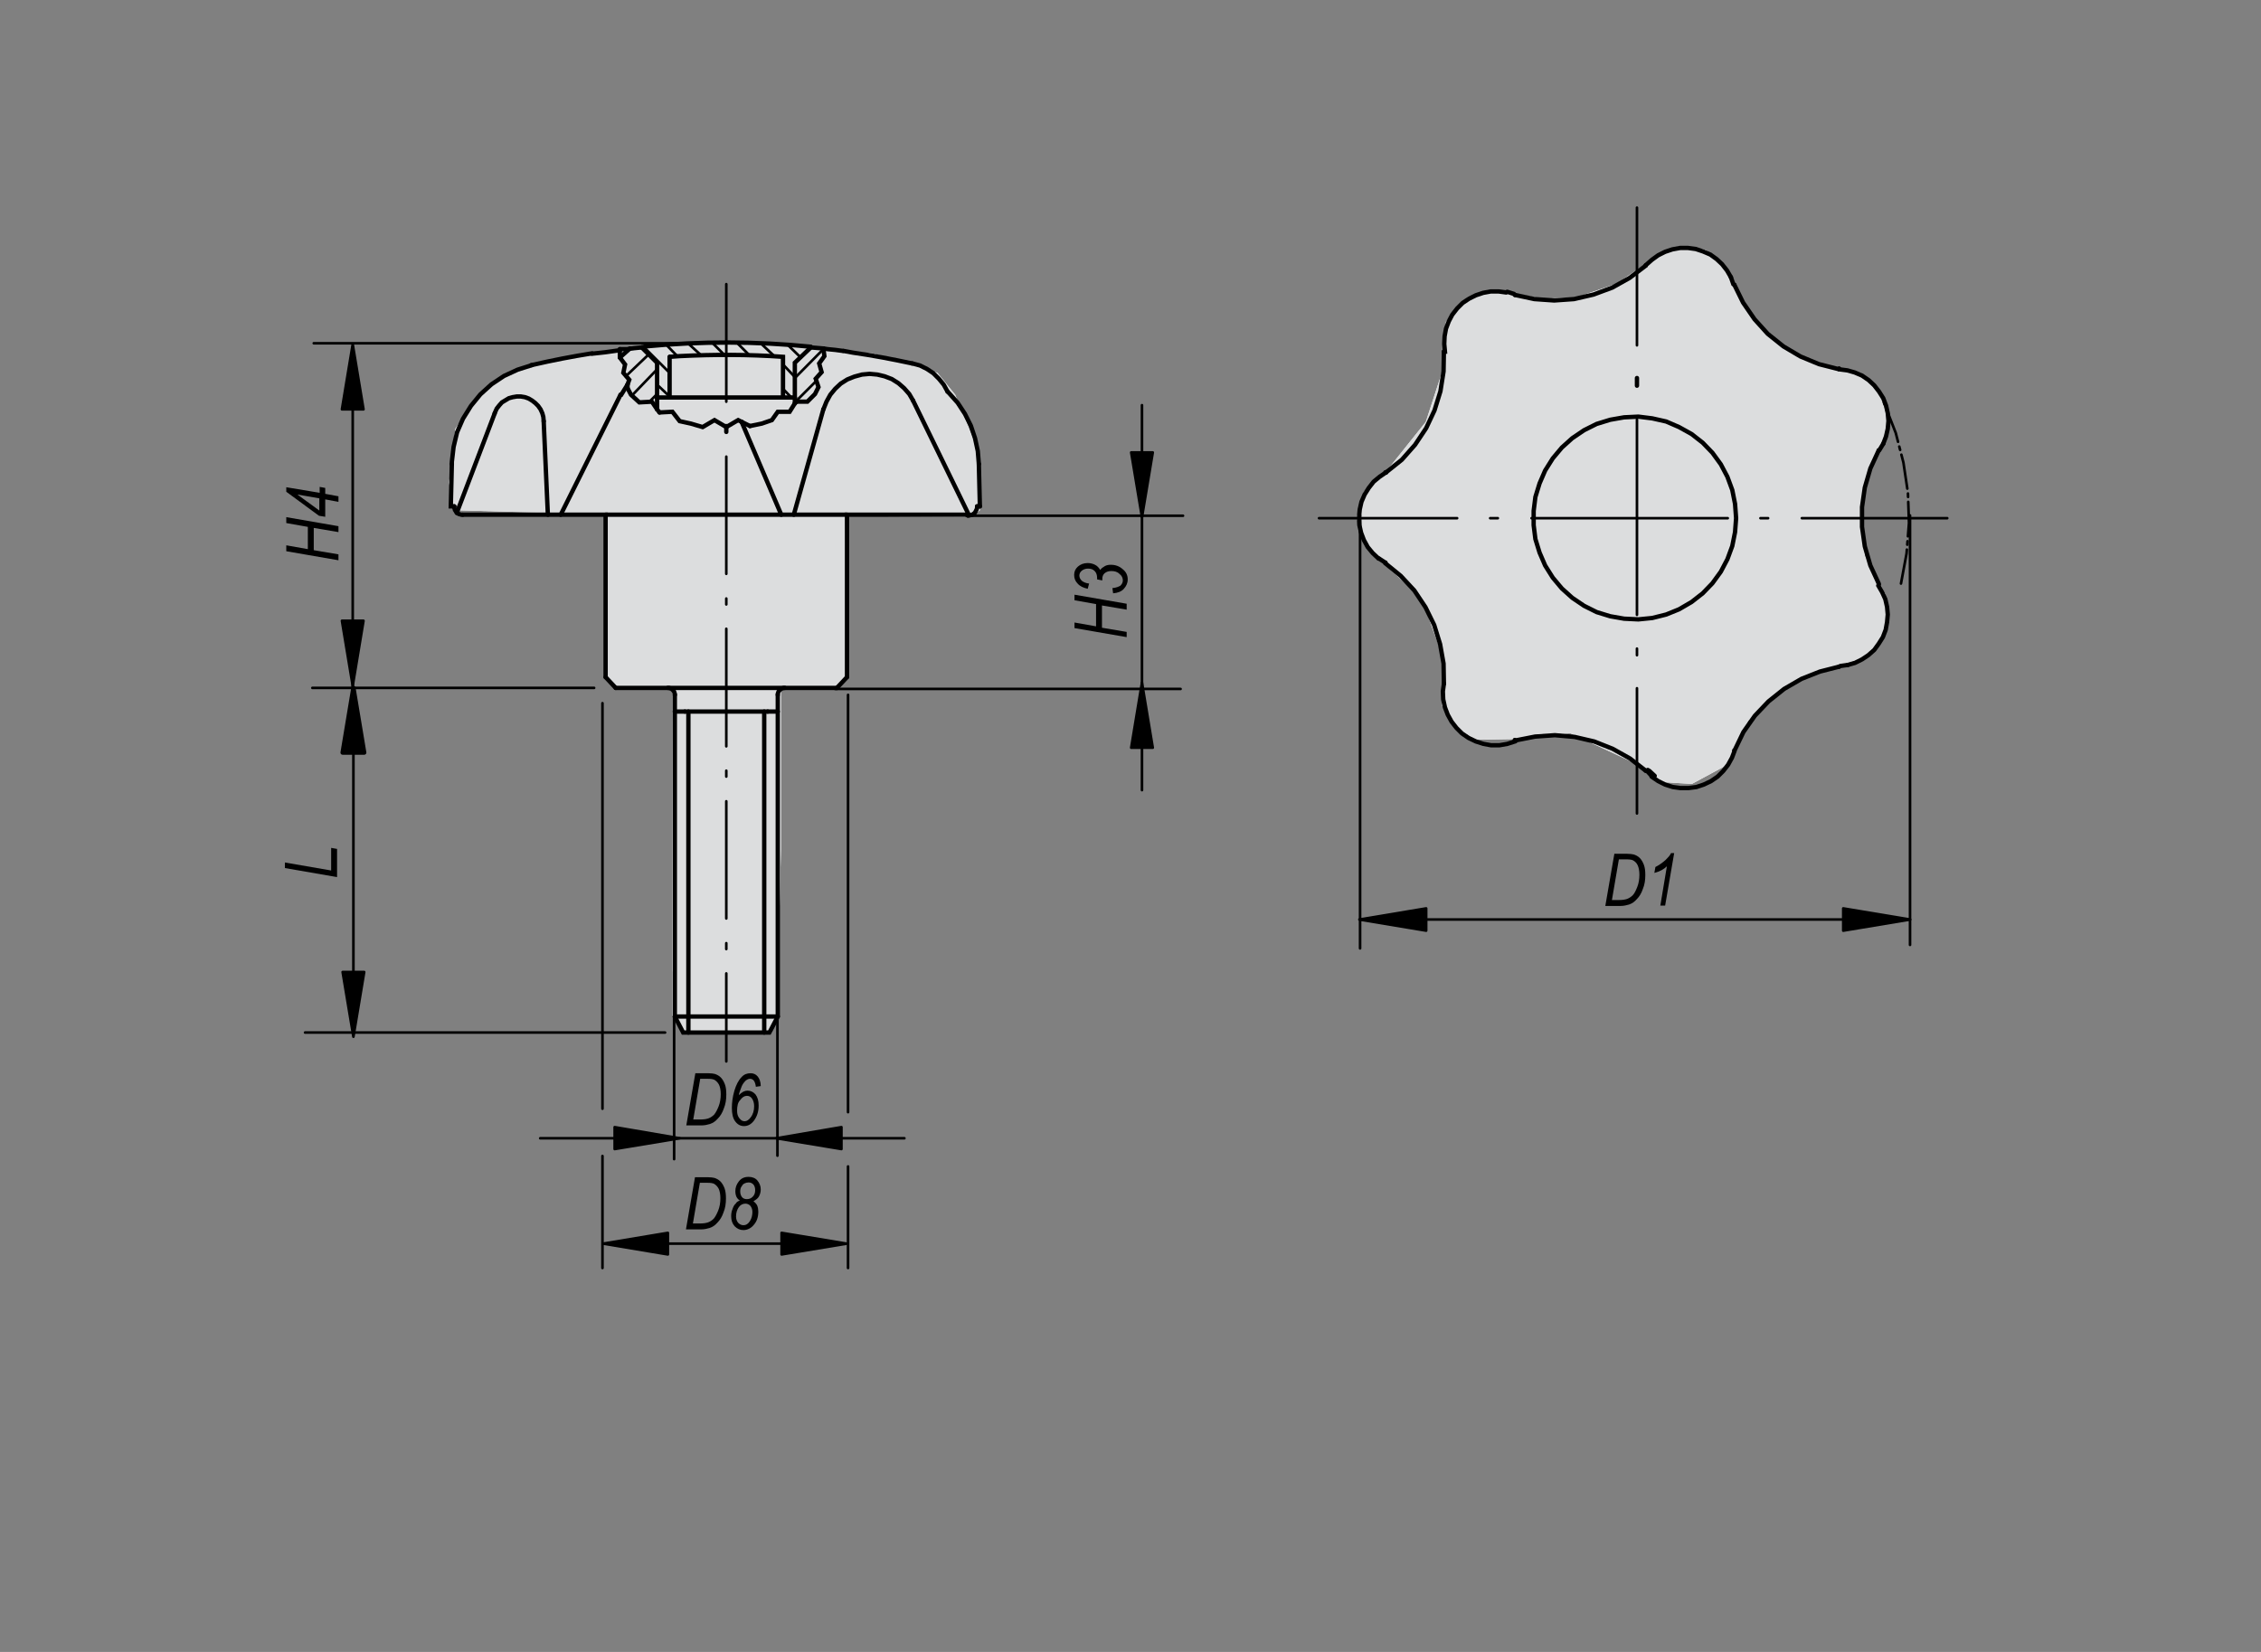 <?xml version="1.0" encoding="utf-8"?>
<!-- Generator: Adobe Illustrator 16.0.3, SVG Export Plug-In . SVG Version: 6.00 Build 0)  -->
<!DOCTYPE svg PUBLIC "-//W3C//DTD SVG 1.1//EN" "http://www.w3.org/Graphics/SVG/1.1/DTD/svg11.dtd">
<svg version="1.1" id="K0154-06212-4055X15" xmlns="http://www.w3.org/2000/svg" xmlns:xlink="http://www.w3.org/1999/xlink"
	 x="0px" y="0px" width="650px" height="475px" viewBox="0 0 650 475" enable-background="new 0 0 650 475" xml:space="preserve">
<rect x="0" y="0" width="650" height="475" fill="#808080" stroke="none"/>
<polyline fill="#FFFFFF" points="130.4,147.3 129.1,138.7 130.9,123.3 137.7,113.5 147.6,106.8 165.6,102.1 193,98.7 225.1,99.1 
	251.3,101.7 269.5,107.2 274.6,113.5 281.5,130.4 281.7,146.7 279.3,148.6 242.9,148.4 243.8,193.8 240.1,198.3 224.5,197.6 
	224.5,244.3 223.4,291.5 221.7,297.3 195.8,296.8 193.2,291.9 193.4,197.9 177.6,198.3 174.1,194.6 173.7,179.9 173.9,147.9 
	130.6,146.7 "/>
<polyline fill="#DCDDDE" points="130.4,147.3 129.1,138.7 130.9,123.3 137.7,113.5 147.6,106.8 165.6,102.1 193,98.7 225.1,99.1 
	251.3,101.7 269.5,107.2 274.6,113.5 281.5,130.4 281.7,146.7 279.3,148.6 242.9,148.4 243.8,193.8 240.1,198.3 224.5,197.6 
	224.5,244.3 223.4,291.5 221.7,297.3 195.8,296.8 193.2,291.9 193.4,197.9 177.6,198.3 174.1,194.6 173.7,179.9 173.9,147.9 
	130.6,146.7 "/>
<line fill="none" stroke="#000000" stroke-width="1.25" stroke-linecap="round" stroke-miterlimit="1.5" x1="177" y1="197.8" x2="240.6" y2="197.8"/>
<polyline fill="none" stroke="#000000" stroke-width="1.25" stroke-linecap="round" stroke-miterlimit="1.5" points="243.5,194.7 
	243.5,148 278.3,148 "/>
<polyline fill="none" stroke="#000000" stroke-width="1.25" stroke-linecap="round" stroke-miterlimit="1.5" points="133,148 
	174.1,148 174.1,194.7 "/>
<line fill="none" stroke="#000000" stroke-width="1.25" stroke-linecap="round" stroke-miterlimit="1.5" x1="174.1" y1="148" x2="243.5" y2="148"/>
<line fill="none" stroke="#000000" stroke-width="1.25" stroke-linecap="round" stroke-miterlimit="1.5" x1="131.3" y1="147.5" x2="142.2" y2="118.9"/>
<polyline fill="none" stroke="#000000" stroke-width="1.25" stroke-linecap="round" stroke-miterlimit="1.5" points="156.3,121.1 
	156.2,119.9 155.9,118.8 155.4,117.7 154.7,116.7 153.9,115.9 153,115.2 152,114.6 150.9,114.2 149.7,114 148.6,114 147.4,114.2 
	146.3,114.5 145.3,115.1 144.3,115.7 143.5,116.6 142.8,117.5 142.3,118.6 142.2,118.9 "/>
<line fill="none" stroke="#000000" stroke-width="1.25" stroke-linecap="round" stroke-miterlimit="1.5" x1="157.5" y1="148" x2="156.3" y2="121.1"/>
<line fill="none" stroke="#000000" stroke-width="1.25" stroke-linecap="round" stroke-miterlimit="1.5" x1="161.2" y1="148" x2="178.4" y2="113.5"/>
<line fill="none" stroke="#000000" stroke-width="1.25" stroke-linecap="round" stroke-miterlimit="1.5" x1="224.6" y1="148" x2="213.2" y2="121.3"/>
<line fill="none" stroke="#000000" stroke-width="1.25" stroke-linecap="round" stroke-miterlimit="1.5" x1="228.2" y1="148" x2="236.7" y2="117.7"/>
<polyline fill="none" stroke="#000000" stroke-width="1.25" stroke-linecap="round" stroke-miterlimit="1.5" points="262.5,115.2 
	261.4,113.3 259.9,111.6 258.3,110.2 256.4,109 254.3,108.2 252.2,107.7 250,107.5 247.8,107.7 245.6,108.3 243.6,109.1 
	241.7,110.3 240.1,111.8 238.7,113.5 237.6,115.5 236.8,117.5 236.7,117.7 "/>
<line fill="none" stroke="#000000" stroke-width="1.25" stroke-linecap="round" stroke-miterlimit="1.5" x1="278.5" y1="148" x2="262.5" y2="115.2"/>
<line fill="none" stroke="#000000" stroke-width="1.25" stroke-linecap="round" stroke-miterlimit="1.5" x1="243.5" y1="194.7" x2="240.6" y2="197.8"/>
<line fill="none" stroke="#000000" stroke-width="1.25" stroke-linecap="round" stroke-miterlimit="1.5" x1="174.1" y1="194.7" x2="177" y2="197.8"/>
<polyline fill="none" stroke="#000000" stroke-width="1.25" stroke-linecap="round" stroke-miterlimit="1.5" points="152.9,105 
	148.8,106.3 144.9,108.1 141.3,110.5 138.1,113.4 135.4,116.7 133.1,120.4 131.4,124.3 130.4,128.5 129.9,132.8 129.9,133.4 "/>
<path fill="none" stroke="#000000" stroke-width="1.25" stroke-linecap="round" stroke-miterlimit="1.5" d="M170.2,101.6
	c-5.7,0.9-11.4,2-17,3.3l-0.5,0.1"/>
<path fill="none" stroke="#000000" stroke-width="1.25" stroke-linecap="round" stroke-miterlimit="1.5" d="M242.3,100.9
	c-1.4-0.2-2.9-0.4-4.3-0.5l-1.3-0.2"/>
<path fill="none" stroke="#000000" stroke-width="1.25" stroke-linecap="round" stroke-miterlimit="1.5" d="M262.2,104.5
	c-5.6-1.2-11.3-2.3-17-3.1l-2.7-0.5"/>
<polyline fill="none" stroke="#000000" stroke-width="1.25" stroke-linecap="round" stroke-miterlimit="1.5" points="272.4,112.6 
	271.3,110.6 269.9,108.9 268.3,107.3 266.5,106.1 264.5,105.1 262.3,104.5 262.2,104.5 "/>
<polyline fill="none" stroke="#000000" stroke-width="1.25" stroke-linecap="round" stroke-miterlimit="1.5" points="281.4,133.4 
	281.1,129.7 280.3,126 279.1,122.4 277.4,119 275.3,115.8 272.8,113 272.4,112.6 "/>
<line fill="none" stroke="#000000" stroke-width="1.25" stroke-linecap="round" stroke-miterlimit="1.5" x1="281.7" y1="145.6" x2="281.4" y2="133.4"/>
<line fill="none" stroke="#000000" stroke-width="1.25" stroke-linecap="round" stroke-miterlimit="1.5" x1="281.7" y1="145.6" x2="280.9" y2="145.6"/>
<polyline fill="none" stroke="#000000" stroke-width="1.25" stroke-linecap="round" stroke-miterlimit="1.5" points="129.9,133.4 
	129.6,145.6 130.6,145.6 "/>
<polyline fill="none" stroke="#000000" stroke-width="1.25" stroke-linecap="round" stroke-miterlimit="1.5" points="278.3,148.3 
	278.7,148.2 279.1,148.1 279.5,148 279.8,147.8 280.2,147.5 280.4,147.2 280.6,146.8 280.8,146.4 280.9,146 280.9,145.6 "/>
<polyline fill="none" stroke="#000000" stroke-width="1.25" stroke-linecap="round" stroke-miterlimit="1.5" points="130.6,145.6 
	130.6,146 130.7,146.3 130.8,146.7 131,147 131.3,147.3 131.6,147.6 131.9,147.8 132.3,147.9 132.6,148 133,148 "/>
<line fill="none" stroke="#000000" stroke-width="1.25" stroke-linecap="round" stroke-miterlimit="1.5" x1="188.9" y1="117.7" x2="188.9" y2="114.3"/>
<line fill="none" stroke="#000000" stroke-width="1.25" stroke-linecap="round" stroke-miterlimit="1.5" x1="228.5" y1="116" x2="228.5" y2="114.3"/>
<polyline fill="none" stroke="#000000" stroke-width="1.25" stroke-linecap="round" stroke-miterlimit="1.5" points="180.4,110.6 
	178.6,113.5 178.4,113.5 "/>
<path fill="none" stroke="#000000" stroke-width="1.25" stroke-linecap="round" stroke-miterlimit="1.5" d="M184.5,99.9
	c-1.4,0.1-2.9,0.3-4.3,0.5l-2,0"/>
<line fill="none" stroke="#000000" stroke-width="1.25" stroke-linecap="round" stroke-miterlimit="1.5" x1="236.7" y1="100.2" x2="233.1" y2="99.9"/>
<path fill="none" stroke="#000000" stroke-width="1.25" stroke-linecap="round" stroke-miterlimit="1.5" d="M178.2,100.7
	c-1.4,0.2-2.9,0.4-4.3,0.6l-3.7,0.4"/>
<line fill="none" stroke="#000000" stroke-width="1.25" stroke-linecap="round" stroke-miterlimit="1.5" x1="184.5" y1="99.9" x2="188.9" y2="104.3"/>
<path fill="none" stroke="#000000" stroke-width="1.25" stroke-linecap="round" stroke-miterlimit="1.5" d="M233.1,99.7
	c-15.8-1.6-31.7-1.6-47.5-0.1l-1.1,0.3"/>
<line fill="none" stroke="#000000" stroke-width="1.25" stroke-linecap="round" stroke-miterlimit="1.5" x1="188.9" y1="104.3" x2="188.9" y2="114.3"/>
<polyline fill="none" stroke="#000000" stroke-width="1.25" stroke-linecap="round" stroke-miterlimit="1.5" points="228.5,114.3 
	228.5,104.3 233.1,99.9 "/>
<line fill="none" stroke="#000000" stroke-width="1.25" stroke-linecap="round" stroke-miterlimit="1.5" x1="192.5" y1="114.3" x2="192.5" y2="102.6"/>
<path fill="none" stroke="#000000" stroke-width="1.25" stroke-linecap="round" stroke-miterlimit="1.5" d="M225.1,114.3v-11.7
	c-9.9-0.7-19.9-0.7-29.8-0.2l-2.7,0.2"/>
<polyline fill="none" stroke="#000000" stroke-width="1.25" stroke-linecap="round" stroke-miterlimit="1.5" points="188.9,114.3 
	192.5,114.3 225.1,114.3 228.5,114.3 "/>
<polyline fill="none" stroke="#000000" stroke-width="1.25" stroke-linecap="round" stroke-miterlimit="1.5" points="194,199.8 
	194,292.3 196.4,296.9 221.2,296.9 223.6,292.3 223.6,199.8 "/>
<polyline fill="none" stroke="#000000" stroke-width="1.25" stroke-linecap="round" stroke-miterlimit="1.5" points="225.6,197.8 
	225.3,197.8 225,197.9 224.7,198 224.4,198.2 224.2,198.4 224,198.6 223.8,198.9 223.7,199.2 223.6,199.5 223.6,199.8 "/>
<polyline fill="none" stroke="#000000" stroke-width="1.25" stroke-linecap="round" stroke-miterlimit="1.5" points="194,199.8 
	194,199.5 193.9,199.2 193.8,198.9 193.6,198.6 193.4,198.4 193.2,198.2 192.9,198 192.6,197.9 192.3,197.8 192,197.8 "/>
<polyline fill="none" stroke="#000000" stroke-width="1.25" stroke-linecap="round" stroke-miterlimit="1.5" points="178.2,100.4 
	178.2,102.8 179.7,104.8 179.2,107.2 180.9,109.2 180.4,110.6 "/>
<polyline fill="none" stroke="#000000" stroke-width="1.25" stroke-linecap="round" stroke-miterlimit="1.5" points="180.4,111.6 
	181.4,113.5 183.8,115.7 187.4,115.5 188.9,117.7 "/>
<polyline fill="none" stroke="#000000" stroke-width="1.25" stroke-linecap="round" stroke-miterlimit="1.5" points="189.6,118.6 
	193.3,118.4 195.4,121.1 198.6,121.8 202,122.8 205.4,120.8 208.8,122.8 212.2,120.8 213.2,121.3 "/>
<polyline fill="none" stroke="#000000" stroke-width="1.25" stroke-linecap="round" stroke-miterlimit="1.5" points="215.6,122.5 
	219,121.8 221.9,120.8 223.6,118.4 227,118.4 228.5,116 "/>
<polyline fill="none" stroke="#000000" stroke-width="1.25" stroke-linecap="round" stroke-miterlimit="1.5" points="229,115.5 
	232.1,115.5 234.3,113.3 235.3,111.3 234.5,108.9 236.2,107 235.5,104.5 237,102.4 236.7,100.2 "/>
<line fill="none" stroke="#000000" stroke-width="1.25" stroke-linecap="round" stroke-miterlimit="1.5" x1="180.4" y1="110.6" x2="180.4" y2="111.6"/>
<line fill="none" stroke="#000000" stroke-width="1.25" stroke-linecap="round" stroke-miterlimit="1.5" x1="213.2" y1="121.3" x2="215.6" y2="122.5"/>
<line fill="none" stroke="#000000" stroke-width="1.25" stroke-linecap="round" stroke-miterlimit="1.5" x1="228.5" y1="116" x2="229" y2="115.5"/>
<line fill="none" stroke="#000000" stroke-width="1.25" stroke-linecap="round" stroke-miterlimit="1.5" x1="188.9" y1="117.7" x2="189.6" y2="118.6"/>
<line fill="none" stroke="#000000" stroke-width="0.75" stroke-linecap="round" stroke-miterlimit="1.5" x1="228.5" y1="115.7" x2="234.8" y2="109.4"/>
<line fill="none" stroke="#000000" stroke-width="0.75" stroke-linecap="round" stroke-miterlimit="1.5" x1="228.5" y1="108.7" x2="236.7" y2="100.4"/>
<line fill="none" stroke="#000000" stroke-width="0.75" stroke-linecap="round" stroke-miterlimit="1.5" x1="186.7" y1="115.5" x2="188.9" y2="113.3"/>
<line fill="none" stroke="#000000" stroke-width="0.75" stroke-linecap="round" stroke-miterlimit="1.5" x1="181.6" y1="113.8" x2="188.9" y2="106.2"/>
<line fill="none" stroke="#000000" stroke-width="0.75" stroke-linecap="round" stroke-miterlimit="1.5" x1="179.9" y1="108.2" x2="186.5" y2="101.9"/>
<line fill="none" stroke="#000000" stroke-width="1.25" stroke-linecap="round" stroke-miterlimit="1.5" x1="181.1" y1="100.2" x2="178.2" y2="102.8"/>
<line fill="none" stroke="#000000" stroke-width="0.75" stroke-linecap="round" stroke-miterlimit="1.5" x1="188.9" y1="110.6" x2="192.5" y2="114"/>
<line fill="none" stroke="#000000" stroke-width="0.75" stroke-linecap="round" stroke-miterlimit="1.5" x1="192.5" y1="107.2" x2="185" y2="99.7"/>
<line fill="none" stroke="#000000" stroke-width="0.75" stroke-linecap="round" stroke-miterlimit="1.5" x1="191.6" y1="99.2" x2="194.7" y2="102.4"/>
<line fill="none" stroke="#000000" stroke-width="0.75" stroke-linecap="round" stroke-miterlimit="1.5" x1="201.5" y1="102.1" x2="198.1" y2="99"/>
<line fill="none" stroke="#000000" stroke-width="0.75" stroke-linecap="round" stroke-miterlimit="1.5" x1="204.9" y1="98.7" x2="208.3" y2="102.1"/>
<line fill="none" stroke="#000000" stroke-width="0.75" stroke-linecap="round" stroke-miterlimit="1.5" x1="227.5" y1="114.3" x2="225.1" y2="111.8"/>
<line fill="none" stroke="#000000" stroke-width="0.75" stroke-linecap="round" stroke-miterlimit="1.5" x1="215.4" y1="102.1" x2="212" y2="98.7"/>
<line fill="none" stroke="#000000" stroke-width="0.75" stroke-linecap="round" stroke-miterlimit="1.5" x1="219" y1="99" x2="222.6" y2="102.4"/>
<line fill="none" stroke="#000000" stroke-width="0.75" stroke-linecap="round" stroke-miterlimit="1.5" x1="225.1" y1="104.8" x2="228.5" y2="108.4"/>
<line fill="none" stroke="#000000" stroke-width="0.75" stroke-linecap="round" stroke-miterlimit="1.5" x1="230.2" y1="102.8" x2="226.5" y2="99.2"/>
<line fill="none" stroke="#000000" stroke-width="1.25" stroke-linecap="round" stroke-miterlimit="1.5" x1="194" y1="292.3" x2="223.6" y2="292.3"/>
<line fill="none" stroke="#000000" stroke-width="1.25" stroke-linecap="round" stroke-miterlimit="1.5" x1="194" y1="204.6" x2="196.9" y2="204.6"/>
<line fill="none" stroke="#000000" stroke-width="1.25" stroke-linecap="round" stroke-miterlimit="1.5" x1="220.7" y1="204.6" x2="223.6" y2="204.6"/>
<line fill="none" stroke="#000000" stroke-width="1.25" stroke-linecap="round" stroke-miterlimit="1.5" x1="219.7" y1="204.6" x2="219.7" y2="296.9"/>
<line fill="none" stroke="#000000" stroke-width="1.25" stroke-linecap="round" stroke-miterlimit="1.5" x1="196.9" y1="204.6" x2="220.7" y2="204.6"/>
<line fill="none" stroke="#000000" stroke-width="1.25" stroke-linecap="round" stroke-miterlimit="1.5" x1="197.9" y1="204.6" x2="197.9" y2="296.9"/>
<line fill="none" stroke="#000000" stroke-width="0.75" stroke-linecap="round" stroke-miterlimit="1.5" x1="191.2" y1="296.9" x2="87.7" y2="296.9"/>
<line fill="none" stroke="#000000" stroke-width="0.75" stroke-linecap="round" stroke-miterlimit="1.5" x1="170.8" y1="197.8" x2="89.8" y2="197.8"/>
<line fill="none" stroke="#000000" stroke-width="0.75" stroke-linecap="round" stroke-miterlimit="1.5" x1="208.8" y1="305.2" x2="208.8" y2="279.9"/>
<line fill="none" stroke="#000000" stroke-width="0.75" stroke-linecap="round" stroke-miterlimit="1.5" x1="208.8" y1="272.9" x2="208.8" y2="271.2"/>
<line fill="none" stroke="#000000" stroke-width="0.75" stroke-linecap="round" stroke-miterlimit="1.5" x1="208.8" y1="264.1" x2="208.8" y2="230.4"/>
<line fill="none" stroke="#000000" stroke-width="0.75" stroke-linecap="round" stroke-miterlimit="1.5" x1="208.8" y1="223.3" x2="208.8" y2="221.6"/>
<line fill="none" stroke="#000000" stroke-width="0.75" stroke-linecap="round" stroke-miterlimit="1.5" x1="208.8" y1="214.6" x2="208.8" y2="180.8"/>
<line fill="none" stroke="#000000" stroke-width="0.75" stroke-linecap="round" stroke-miterlimit="1.5" x1="208.8" y1="173.8" x2="208.8" y2="172.1"/>
<line fill="none" stroke="#000000" stroke-width="0.75" stroke-linecap="round" stroke-miterlimit="1.5" x1="208.8" y1="165" x2="208.8" y2="131.3"/>
<line fill="none" stroke="#000000" stroke-width="1.25" stroke-linecap="round" stroke-miterlimit="1.5" x1="208.8" y1="124.2" x2="208.8" y2="122.5"/>
<line fill="none" stroke="#000000" stroke-width="0.75" stroke-linecap="round" stroke-miterlimit="1.5" x1="208.8" y1="115.5" x2="208.8" y2="81.7"/>
<line fill="none" stroke="#000000" stroke-width="0.75" stroke-linecap="round" stroke-linejoin="round" stroke-miterlimit="1.5" x1="193.8" y1="279.4" x2="193.8" y2="333.3"/>
<line fill="none" stroke="#000000" stroke-width="0.75" stroke-linecap="round" stroke-linejoin="round" stroke-miterlimit="1.5" x1="223.5" y1="279.4" x2="223.5" y2="332.3"/>
<g>
	<path d="M96.9,252.2l-15-2.6V248l13.3,2.3v-6.5l1.7,0.3V252.2z"/>
</g>
<polyline fill="none" stroke="#000000" stroke-width="0.75" stroke-linecap="round" stroke-miterlimit="1.5" points="101.6,286.2 
	101.6,247.3 101.6,208.5 "/>
<polyline stroke="#000000" stroke-width="1.25" stroke-linecap="round" stroke-linejoin="round" stroke-miterlimit="1.5" points="
	101.6,216.4 98.5,216.4 101.6,197.8 104.7,216.4 101.6,216.4 "/>
<polyline stroke="#000000" stroke-width="0.75" stroke-linecap="round" stroke-linejoin="round" stroke-miterlimit="1.5" points="
	101.6,279.5 104.7,279.5 101.6,298.1 98.5,279.5 101.6,279.5 "/>
<polyline fill="none" stroke="#000000" stroke-width="0.75" stroke-linecap="round" stroke-miterlimit="1.5" points="260,327.3 
	211,327.3 155.3,327.3 "/>
<polyline stroke="#000000" stroke-width="0.75" stroke-linecap="round" stroke-linejoin="round" stroke-miterlimit="1.5" points="
	176.7,327.3 176.7,324.1 195.4,327.3 176.7,330.4 176.7,327.3 "/>
<polyline stroke="#000000" stroke-width="0.75" stroke-linecap="round" stroke-linejoin="round" stroke-miterlimit="1.5" points="
	241.9,327.3 241.9,330.4 223.2,327.3 241.9,324.1 241.9,327.3 "/>
<g>
	<path d="M197.3,323.6l2.6-15h3.7c0.8,0,1.5,0.1,1.9,0.2c0.6,0.2,1.2,0.5,1.7,1s0.9,1.2,1.2,2c0.3,0.8,0.4,1.8,0.4,2.9
		c0,1.5-0.2,2.8-0.7,4c-0.4,1.2-1,2.2-1.7,2.9c-0.7,0.8-1.4,1.3-2.3,1.6c-0.7,0.2-1.5,0.4-2.4,0.4H197.3z M199.3,321.9h2
		c0.9,0,1.7-0.1,2.3-0.3c0.6-0.2,1.2-0.6,1.7-1.1c0.5-0.6,0.9-1.4,1.3-2.4s0.6-2.2,0.6-3.5c0-1.1-0.2-2.1-0.5-2.7s-0.8-1.1-1.3-1.4
		c-0.4-0.2-1-0.3-1.9-0.3h-2.2L199.3,321.9z"/>
	<path d="M212.4,314.9c0.4-0.4,0.9-0.8,1.3-1c0.4-0.2,0.8-0.3,1.2-0.3c0.9,0,1.7,0.4,2.3,1.1c0.6,0.8,0.9,1.8,0.9,3.2
		c0,1.8-0.5,3.2-1.4,4.4c-0.8,1-1.7,1.5-2.8,1.5c-1,0-1.8-0.4-2.5-1.3c-0.7-0.9-1-2.2-1-3.9c0-1.5,0.2-3.2,0.7-4.9
		c0.5-1.7,1.2-3.1,2.1-4c0.7-0.8,1.6-1.1,2.6-1.1c0.8,0,1.5,0.3,2,0.9c0.5,0.6,0.9,1.5,0.9,2.8l-1.4,0.2c-0.2-1.5-0.7-2.3-1.7-2.3
		c-0.4,0-0.8,0.2-1.2,0.5c-0.5,0.5-1,1.1-1.3,2S212.5,314.2,212.4,314.9z M211.9,319.4c0,0.9,0.2,1.6,0.7,2.2s0.9,0.8,1.5,0.8
		c0.6,0,1.2-0.4,1.7-1.1c0.7-0.9,1-2,1-3.2c0-0.9-0.2-1.6-0.6-2.2s-0.9-0.8-1.5-0.8c-0.7,0-1.3,0.4-1.9,1.2
		C212.1,317,211.9,318.1,211.9,319.4z"/>
</g>
<polygon fill="#FFFFFF" points="421.9,85.5 428.1,83.8 435.4,84.4 443.5,85.9 453.2,85.5 464.7,81.6 477.6,72.8 484.4,70.9 
	490.2,71.8 495.8,76 500.7,87 507.8,96.2 516.1,101.5 525.1,105.4 535,107.3 540.8,114 542.7,121 541.4,126.4 537.6,134.5 535,148 
	536.1,159.8 542.1,171 542.3,179.5 539.5,186.6 534.3,189.6 516.1,195.6 502.6,207.2 496.4,220 486.4,225.4 478,224.9 470.3,219.6 
	451.4,210.8 435.8,212.5 424.4,212.7 418.9,209.5 414.6,202.9 414.8,188.9 408.6,171.8 398.1,162.4 391.9,155.1 390,148.9 
	392.1,141.4 400,133.7 409.9,121.3 414.4,107.5 415.7,92.5 "/>
<polygon fill="#DCDDDE" points="421.9,85.5 428.1,83.8 435.4,84.4 443.5,85.9 453.2,85.5 464.7,81.6 477.6,72.8 484.4,70.9 
	490.2,71.8 495.8,76 500.7,87 507.8,96.2 516.1,101.5 525.1,105.4 535,107.3 540.8,114 542.7,121 541.4,126.4 537.6,134.5 535,148 
	536.1,159.8 542.1,171 542.3,179.5 539.5,186.6 534.3,189.6 516.1,195.6 502.6,207.2 496.4,220 486.4,225.4 478,224.9 470.3,219.6 
	451.4,210.8 435.8,212.5 424.4,212.7 418.9,209.5 414.6,202.9 414.8,188.9 408.6,171.8 398.1,162.4 391.9,155.1 390,148.9 
	392.1,141.4 400,133.7 409.9,121.3 414.4,107.5 415.7,92.5 "/>
<polyline fill="none" stroke="#000000" stroke-width="1.25" stroke-linecap="round" stroke-miterlimit="1.5" points="475.7,223.1 
	474.2,221.7 473.7,221.4 "/>
<polyline fill="none" stroke="#000000" stroke-width="1.25" stroke-linecap="round" stroke-miterlimit="1.5" points="398.3,161.8 
	396.6,160.7 396.4,160.6 "/>
<polyline fill="none" stroke="#000000" stroke-width="1.25" stroke-linecap="round" stroke-miterlimit="1.5" points="415.1,196.6 
	414.8,198.8 414.9,201.1 415.4,203.4 416.2,205.5 417.3,207.5 418.7,209.3 420.3,210.9 422.2,212.2 424.3,213.2 426.5,213.9 
	428.7,214.3 431,214.3 433.3,213.9 435.5,213.2 435.5,212.8 "/>
<polyline fill="none" stroke="#000000" stroke-width="1.25" stroke-linecap="round" stroke-miterlimit="1.5" points="415.1,196.6 
	415,190.8 414,185.2 412.3,179.7 409.8,174.6 406.6,169.8 402.7,165.6 398.3,162 398.3,161.8 "/>
<polyline fill="none" stroke="#000000" stroke-width="1.25" stroke-linecap="round" stroke-miterlimit="1.5" points="473.1,221.6 
	468.6,218.1 463.6,215.3 458.3,213.2 452.7,211.9 447,211.4 441.3,211.8 435.7,212.9 435.5,212.8 "/>
<polyline fill="none" stroke="#000000" stroke-width="1.25" stroke-linecap="round" stroke-miterlimit="1.5" points="528.7,191.7 
	523.2,193.1 517.9,195.2 512.9,198.1 508.4,201.7 504.5,205.8 501.2,210.5 498.7,215.7 498.6,215.8 "/>
<polyline fill="none" stroke="#000000" stroke-width="1.25" stroke-linecap="round" stroke-miterlimit="1.5" points="540.1,129.5 
	537.7,134.7 536.1,140.2 535.3,145.8 535.3,151.5 536.1,157.1 537.7,162.6 540.1,167.8 540.1,168.1 "/>
<polyline fill="none" stroke="#000000" stroke-width="1.25" stroke-linecap="round" stroke-miterlimit="1.5" points="498.6,81.9 
	501.1,87 504.4,91.8 508.2,96 512.7,99.6 517.6,102.5 522.9,104.7 528.4,106.1 528.7,106 "/>
<polyline fill="none" stroke="#000000" stroke-width="1.25" stroke-linecap="round" stroke-miterlimit="1.5" points="435.5,84.8 
	441.1,86 446.8,86.4 452.5,86 458.1,84.7 463.5,82.7 468.5,79.9 473.1,76.4 473.1,76.3 "/>
<polyline fill="none" stroke="#000000" stroke-width="1.25" stroke-linecap="round" stroke-miterlimit="1.5" points="398.5,135.8 
	403,132.2 406.8,127.9 410,123.1 412.4,118 414.1,112.5 415,106.8 415.1,101.1 415.1,101.1 "/>
<polyline fill="none" stroke="#000000" stroke-width="1.25" stroke-linecap="round" stroke-miterlimit="1.5" points="474.8,223.3 
	476.7,224.6 478.7,225.6 480.9,226.3 483.1,226.6 485.4,226.6 487.7,226.3 489.8,225.6 491.9,224.6 493.8,223.3 495.4,221.7 
	496.8,219.9 497.9,217.9 498.7,215.8 498.6,215.8 "/>
<polyline fill="none" stroke="#000000" stroke-width="1.25" stroke-linecap="round" stroke-miterlimit="1.5" points="531.2,191.2 
	533.3,190.6 535.3,189.6 537.1,188.4 538.8,186.9 540.1,185.1 541.3,183.2 542.1,181.1 542.5,178.9 542.7,176.7 542.5,174.5 
	542,172.3 541.1,170.3 540,168.4 540.1,168.1 "/>
<polyline fill="none" stroke="#000000" stroke-width="1.25" stroke-linecap="round" stroke-miterlimit="1.5" points="541.4,127.6 
	542.2,125.5 542.7,123.3 542.9,121 542.7,118.8 542.2,116.6 541.4,114.5 540.2,112.6 538.8,110.8 537.2,109.3 535.3,108 
	533.2,107.1 531.1,106.5 528.8,106.2 528.7,106 "/>
<polyline fill="none" stroke="#000000" stroke-width="1.25" stroke-linecap="round" stroke-miterlimit="1.5" points="497.6,79.7 
	496.5,77.8 495.1,76 493.5,74.5 491.7,73.2 489.6,72.3 487.5,71.6 485.3,71.3 483,71.3 480.8,71.7 478.7,72.4 476.7,73.4 
	474.9,74.7 473.2,76.2 473.1,76.3 "/>
<polyline fill="none" stroke="#000000" stroke-width="1.25" stroke-linecap="round" stroke-miterlimit="1.5" points="433,84.1 
	430.8,83.8 428.6,83.8 426.4,84.2 424.3,84.9 422.3,85.9 420.5,87.1 418.9,88.7 417.5,90.5 416.5,92.4 415.7,94.5 415.3,96.7 
	415.2,98.9 415.4,101.1 415.1,101.1 "/>
<polyline fill="none" stroke="#000000" stroke-width="1.25" stroke-linecap="round" stroke-miterlimit="1.5" points="475,223.3 
	473.6,221.8 473.1,221.6 "/>
<polyline fill="none" stroke="#000000" stroke-width="1.25" stroke-linecap="round" stroke-miterlimit="1.5" points="531.2,191.2 
	529.1,191.5 528.7,191.7 "/>
<polyline fill="none" stroke="#000000" stroke-width="1.25" stroke-linecap="round" stroke-miterlimit="1.5" points="541.4,127.6 
	540.3,129.4 540.1,129.5 "/>
<polyline fill="none" stroke="#000000" stroke-width="1.25" stroke-linecap="round" stroke-miterlimit="1.5" points="497.6,79.7 
	498.3,81.7 498.6,81.9 "/>
<polyline fill="none" stroke="#000000" stroke-width="1.25" stroke-linecap="round" stroke-miterlimit="1.5" points="433.3,83.9 
	435.2,84.5 435.5,84.8 "/>
<polyline fill="none" stroke="#000000" stroke-width="1.25" stroke-linecap="round" stroke-miterlimit="1.5" points="499.1,149 
	498.8,144.9 498,140.9 496.6,137.1 494.7,133.5 492.3,130.2 489.5,127.3 486.3,124.8 482.7,122.8 479,121.2 475,120.3 471,119.8 
	466.9,120 462.9,120.7 459,121.9 455.4,123.7 452,126 449,128.7 446.4,131.8 444.2,135.3 442.6,139 441.4,142.9 440.9,146.9 
	440.9,151 441.4,155 442.6,158.9 444.2,162.6 446.4,166.1 449,169.2 452,171.9 455.4,174.2 459,176 462.9,177.2 466.9,177.9 
	471,178.1 475,177.7 479,176.7 482.7,175.2 486.3,173.1 489.5,170.6 492.3,167.7 494.7,164.4 496.6,160.8 498,157 498.8,153 
	499.1,149 "/>
<line fill="none" stroke="#000000" stroke-width="1.25" stroke-linecap="round" stroke-miterlimit="1.5" x1="398.5" y1="135.8" x2="398.5" y2="135.8"/>
<line fill="none" stroke="#000000" stroke-width="1.25" stroke-linecap="round" stroke-miterlimit="1.5" x1="398.5" y1="135.8" x2="398.3" y2="135.8"/>
<polyline fill="none" stroke="#000000" stroke-width="1.25" stroke-linecap="round" stroke-miterlimit="1.5" points="398.5,135.8 
	396.6,137.1 394.9,138.5 393.5,140.3 392.3,142.2 391.4,144.3 390.9,146.5 390.7,148.7 390.8,151 391.3,153.2 392.1,155.3 
	393.2,157.3 394.6,159 396.3,160.6 396.4,160.6 "/>
<line fill="none" stroke="#000000" stroke-width="0.75" stroke-linecap="round" stroke-miterlimit="1.5" x1="470.6" y1="233.9" x2="470.6" y2="197.9"/>
<line fill="none" stroke="#000000" stroke-width="0.75" stroke-linecap="round" stroke-miterlimit="1.5" x1="470.6" y1="188.4" x2="470.6" y2="186.5"/>
<line fill="none" stroke="#000000" stroke-width="0.75" stroke-linecap="round" stroke-miterlimit="1.5" x1="470.6" y1="176.8" x2="470.6" y2="120.6"/>
<line fill="none" stroke="#000000" stroke-width="1.25" stroke-linecap="round" stroke-miterlimit="1.5" x1="470.6" y1="110.9" x2="470.6" y2="108.7"/>
<line fill="none" stroke="#000000" stroke-width="0.75" stroke-linecap="round" stroke-miterlimit="1.5" x1="470.6" y1="99.3" x2="470.6" y2="59.7"/>
<line fill="none" stroke="#000000" stroke-width="0.75" stroke-linecap="round" stroke-miterlimit="1.5" x1="559.8" y1="149" x2="518" y2="149"/>
<line fill="none" stroke="#000000" stroke-width="0.75" stroke-linecap="round" stroke-miterlimit="1.5" x1="508.3" y1="149" x2="506.1" y2="149"/>
<line fill="none" stroke="#000000" stroke-width="0.75" stroke-linecap="round" stroke-miterlimit="1.5" x1="496.7" y1="149" x2="440.3" y2="149"/>
<line fill="none" stroke="#000000" stroke-width="0.75" stroke-linecap="round" stroke-miterlimit="1.5" x1="430.6" y1="149" x2="428.4" y2="149"/>
<line fill="none" stroke="#000000" stroke-width="0.75" stroke-linecap="round" stroke-miterlimit="1.5" x1="418.9" y1="149" x2="379.2" y2="149"/>
<polyline fill="none" stroke="#000000" stroke-width="0.75" stroke-linecap="round" stroke-miterlimit="1.5" stroke-dasharray="9.921,1.417,0.992,1.417" points="
	546.5,167.8 548.1,159.2 548.8,150.4 548.5,141.7 547.2,133 545,124.5 541.8,116.3 541.6,115.8 "/>
<line fill="none" stroke="#000000" stroke-width="0.75" stroke-linecap="round" stroke-linejoin="round" stroke-miterlimit="1.5" x1="173.2" y1="202.2" x2="173.2" y2="318.8"/>
<line fill="none" stroke="#000000" stroke-width="0.75" stroke-linecap="round" stroke-linejoin="round" stroke-miterlimit="1.5" x1="243.8" y1="199.8" x2="243.8" y2="319.8"/>
<g>
	<path d="M197.2,353.5l2.6-15h3.7c0.8,0,1.5,0.1,1.9,0.2c0.6,0.2,1.2,0.5,1.7,1s0.9,1.2,1.2,2c0.3,0.8,0.4,1.8,0.4,2.9
		c0,1.5-0.2,2.8-0.7,4c-0.4,1.2-1,2.2-1.7,2.9c-0.7,0.8-1.4,1.3-2.3,1.6c-0.7,0.2-1.5,0.4-2.4,0.4H197.2z M199.2,351.8h2
		c0.9,0,1.7-0.1,2.3-0.3c0.6-0.2,1.2-0.6,1.7-1.1c0.5-0.6,0.9-1.4,1.3-2.4s0.6-2.2,0.6-3.5c0-1.1-0.2-2.1-0.5-2.7s-0.8-1.1-1.3-1.4
		c-0.4-0.2-1-0.3-1.9-0.3h-2.2L199.2,351.8z"/>
	<path d="M212.7,345.2c-0.5-0.3-0.8-0.7-1-1.1c-0.2-0.5-0.3-1-0.3-1.6c0-1,0.3-1.9,1-2.8c0.7-0.9,1.6-1.3,2.8-1.3c1,0,1.9,0.3,2.5,1
		c0.6,0.7,1,1.6,1,2.6c0,0.8-0.2,1.4-0.5,2c-0.3,0.6-0.9,1-1.6,1.4c0.5,0.4,0.9,0.8,1.1,1.3c0.2,0.5,0.3,1.1,0.3,1.7
		c0,1.5-0.4,2.8-1.3,3.8c-0.8,1-1.9,1.5-3,1.5c-1,0-1.8-0.4-2.5-1.1c-0.7-0.8-1-1.7-1-2.9c0-0.7,0.1-1.4,0.4-2.1
		c0.2-0.6,0.5-1.2,0.9-1.5C211.7,345.7,212.1,345.4,212.7,345.2z M211.6,349.8c0,0.7,0.2,1.3,0.6,1.8c0.4,0.4,0.9,0.7,1.5,0.7
		c0.8,0,1.4-0.4,1.9-1.2c0.5-0.8,0.7-1.7,0.7-2.6c0-0.7-0.2-1.3-0.6-1.8c-0.4-0.4-0.9-0.6-1.4-0.6c-0.7,0-1.4,0.3-1.9,1
		C211.9,347.8,211.6,348.7,211.6,349.8z M212.8,342.6c0,0.7,0.2,1.2,0.5,1.6s0.8,0.6,1.4,0.6c0.7,0,1.2-0.2,1.7-0.7s0.7-1.1,0.7-1.9
		c0-0.7-0.2-1.2-0.5-1.6c-0.4-0.4-0.8-0.6-1.4-0.6c-0.4,0-0.8,0.1-1.2,0.3s-0.6,0.5-0.9,1C212.9,341.6,212.8,342.1,212.8,342.6z"/>
</g>
<polyline stroke="#000000" stroke-width="0.75" stroke-linecap="round" stroke-linejoin="round" stroke-miterlimit="1.5" points="
	224.7,357.6 224.7,354.5 243.4,357.6 224.7,360.7 224.7,357.6 "/>
<polyline stroke="#000000" stroke-width="0.75" stroke-linecap="round" stroke-linejoin="round" stroke-miterlimit="1.5" points="
	192,357.6 192,360.7 173.4,357.6 192,354.5 192,357.6 "/>
<line fill="none" stroke="#000000" stroke-width="0.75" stroke-linecap="round" stroke-linejoin="round" stroke-miterlimit="1.5" x1="173.2" y1="332.4" x2="173.2" y2="364.6"/>
<line fill="none" stroke="#000000" stroke-width="0.75" stroke-linecap="round" stroke-linejoin="round" stroke-miterlimit="1.5" x1="243.8" y1="335.4" x2="243.8" y2="364.6"/>
<line fill="none" stroke="#000000" stroke-width="0.75" stroke-linecap="round" stroke-miterlimit="1.5" x1="208.3" y1="98.7" x2="90.2" y2="98.7"/>
<polyline fill="none" stroke="#000000" stroke-width="0.75" stroke-linecap="round" stroke-miterlimit="1.5" points="101.4,198.4 
	101.4,160.6 101.4,99.9 "/>
<polyline stroke="#000000" stroke-width="0.75" stroke-linecap="round" stroke-linejoin="round" stroke-miterlimit="1.5" points="
	101.4,117.7 98.3,117.7 101.4,99 104.5,117.7 101.4,117.7 "/>
<polyline stroke="#000000" stroke-width="0.75" stroke-linecap="round" stroke-linejoin="round" stroke-miterlimit="1.5" points="
	101.4,178.5 104.5,178.5 101.4,197.2 98.3,178.5 101.4,178.5 "/>
<g>
	<path d="M97.3,161.1l-15-2.6v-1.7l6.2,1.1v-6.4l-6.2-1.1v-1.7l15,2.6v1.7l-7.1-1.2v6.4l7.1,1.2V161.1z"/>
	<path d="M97.3,144.3l-3.8-0.7v5l-1.8-0.3l-9.4-6.9v-1.3l9.6,1.6v-1.7l1.6,0.3v1.7l3.8,0.7V144.3z M91.8,143.3l-6.3-1.1l6.3,4.6
		V143.3z"/>
</g>
<line fill="none" stroke="#000000" stroke-width="0.75" stroke-linecap="round" stroke-miterlimit="1.5" x1="277.8" y1="148.3" x2="340.1" y2="148.3"/>
<line fill="none" stroke="#000000" stroke-width="0.75" stroke-linecap="round" stroke-miterlimit="1.5" x1="240.1" y1="198.1" x2="339.4" y2="198.1"/>
<polyline fill="none" stroke="#000000" stroke-width="0.75" stroke-linecap="round" stroke-miterlimit="1.5" points="328.3,227.2 
	328.3,191.3 328.3,116.5 "/>
<g>
	<path d="M323.9,183.2l-15-2.6V179l6.2,1.1v-6.4l-6.2-1.1V171l15,2.6v1.7l-7.1-1.2v6.4l7.1,1.2V183.2z"/>
	<path d="M320,170.6l-0.2-1.5c1.1-0.1,1.8-0.4,2.3-0.7c0.4-0.4,0.7-0.9,0.7-1.5c0-0.7-0.3-1.4-1-1.9c-0.6-0.6-1.4-0.8-2.3-0.8
		c-0.8,0-1.4,0.2-1.9,0.6s-0.7,1-0.7,1.6c0,0.1,0,0.2,0,0.5l-1.5-0.3c0-0.1,0-0.3,0-0.4c0-0.8-0.2-1.5-0.7-2
		c-0.5-0.5-1.1-0.7-1.9-0.7c-0.7,0-1.3,0.2-1.8,0.6c-0.5,0.4-0.7,0.9-0.7,1.4c0,0.5,0.2,1,0.7,1.5c0.5,0.4,1.2,0.7,2.1,0.8l-0.4,1.5
		c-1.3-0.3-2.2-0.7-2.9-1.5c-0.7-0.7-1-1.5-1-2.5c0-1,0.4-1.8,1.1-2.4c0.7-0.6,1.6-1,2.8-1c0.8,0,1.5,0.2,2.1,0.5
		c0.6,0.3,1.1,0.8,1.5,1.5c0.3-0.5,0.8-0.8,1.3-1.1s1.1-0.4,1.7-0.4c1.4,0,2.5,0.4,3.5,1.3c1,0.8,1.4,1.8,1.4,2.9
		c0,1.1-0.4,1.9-1.1,2.7S321.3,170.5,320,170.6z"/>
</g>
<polyline stroke="#000000" stroke-width="0.75" stroke-linecap="round" stroke-linejoin="round" stroke-miterlimit="1.5" points="
	328.3,215 325.2,215 328.3,196.3 331.4,215 328.3,215 "/>
<polyline stroke="#000000" stroke-width="0.75" stroke-linecap="round" stroke-linejoin="round" stroke-miterlimit="1.5" points="
	328.3,130.1 331.4,130.1 328.3,148.7 325.2,130.1 328.3,130.1 "/>
<path fill="none" stroke="#000000" stroke-width="0.75" stroke-linecap="round" stroke-miterlimit="1.5" d="M390.4,149.5"/>
<path fill="none" stroke="#000000" stroke-width="0.75" stroke-linecap="round" stroke-miterlimit="1.5" d="M548.6,149.5"/>
<line fill="none" stroke="#000000" stroke-width="0.75" stroke-linecap="round" stroke-miterlimit="1.5" x1="391" y1="148.2" x2="391" y2="272.7"/>
<line fill="none" stroke="#000000" stroke-width="0.75" stroke-linecap="round" stroke-miterlimit="1.5" x1="549.1" y1="148.2" x2="549.1" y2="271.7"/>
<polyline fill="none" stroke="#000000" stroke-width="0.75" stroke-linecap="round" stroke-miterlimit="1.5" points="391,264.4 
	469.9,264.4 549.1,264.4 "/>
<g>
	<path d="M461.5,260.5l2.6-15h3.7c0.8,0,1.5,0.1,1.9,0.2c0.6,0.2,1.2,0.5,1.7,1s0.9,1.2,1.2,2c0.3,0.8,0.4,1.8,0.4,2.9
		c0,1.5-0.2,2.8-0.7,4c-0.4,1.2-1,2.2-1.7,2.9c-0.7,0.8-1.4,1.3-2.3,1.6c-0.7,0.2-1.5,0.4-2.4,0.4H461.5z M463.4,258.8h2
		c0.9,0,1.7-0.1,2.3-0.3c0.6-0.2,1.2-0.6,1.7-1.1s0.9-1.4,1.3-2.4s0.6-2.2,0.6-3.5c0-1.1-0.2-2.1-0.5-2.7c-0.3-0.7-0.8-1.1-1.3-1.4
		c-0.4-0.2-1-0.3-1.9-0.3h-2.2L463.4,258.8z"/>
	<path d="M477.3,260.5l1.9-11.4c-0.8,0.8-2,1.5-3.6,1.9l0.3-1.7c1-0.5,2-1.2,2.9-2c0.7-0.7,1.3-1.3,1.6-2h0.9l-2.6,15.1H477.3z"/>
</g>
<polygon points="529.9,264.4 529.9,261.2 549.1,264.4 529.9,267.6 "/>
<polyline fill="none" stroke="#000000" stroke-width="0.75" stroke-linecap="round" stroke-linejoin="round" stroke-miterlimit="1.5" points="
	529.9,264.4 529.9,261.2 549.1,264.4 529.9,267.6 529.9,264.4 "/>
<polygon points="410,264.4 410,267.6 390.8,264.4 410,261.2 "/>
<polyline fill="none" stroke="#000000" stroke-width="0.75" stroke-linecap="round" stroke-linejoin="round" stroke-miterlimit="1.5" points="
	410,264.4 410,267.6 390.8,264.4 410,261.2 410,264.4 "/>
<line fill="none" stroke="#000000" stroke-width="0.75" stroke-linecap="round" stroke-miterlimit="1.5" x1="238" y1="357.6" x2="179.3" y2="357.6"/>
</svg>
